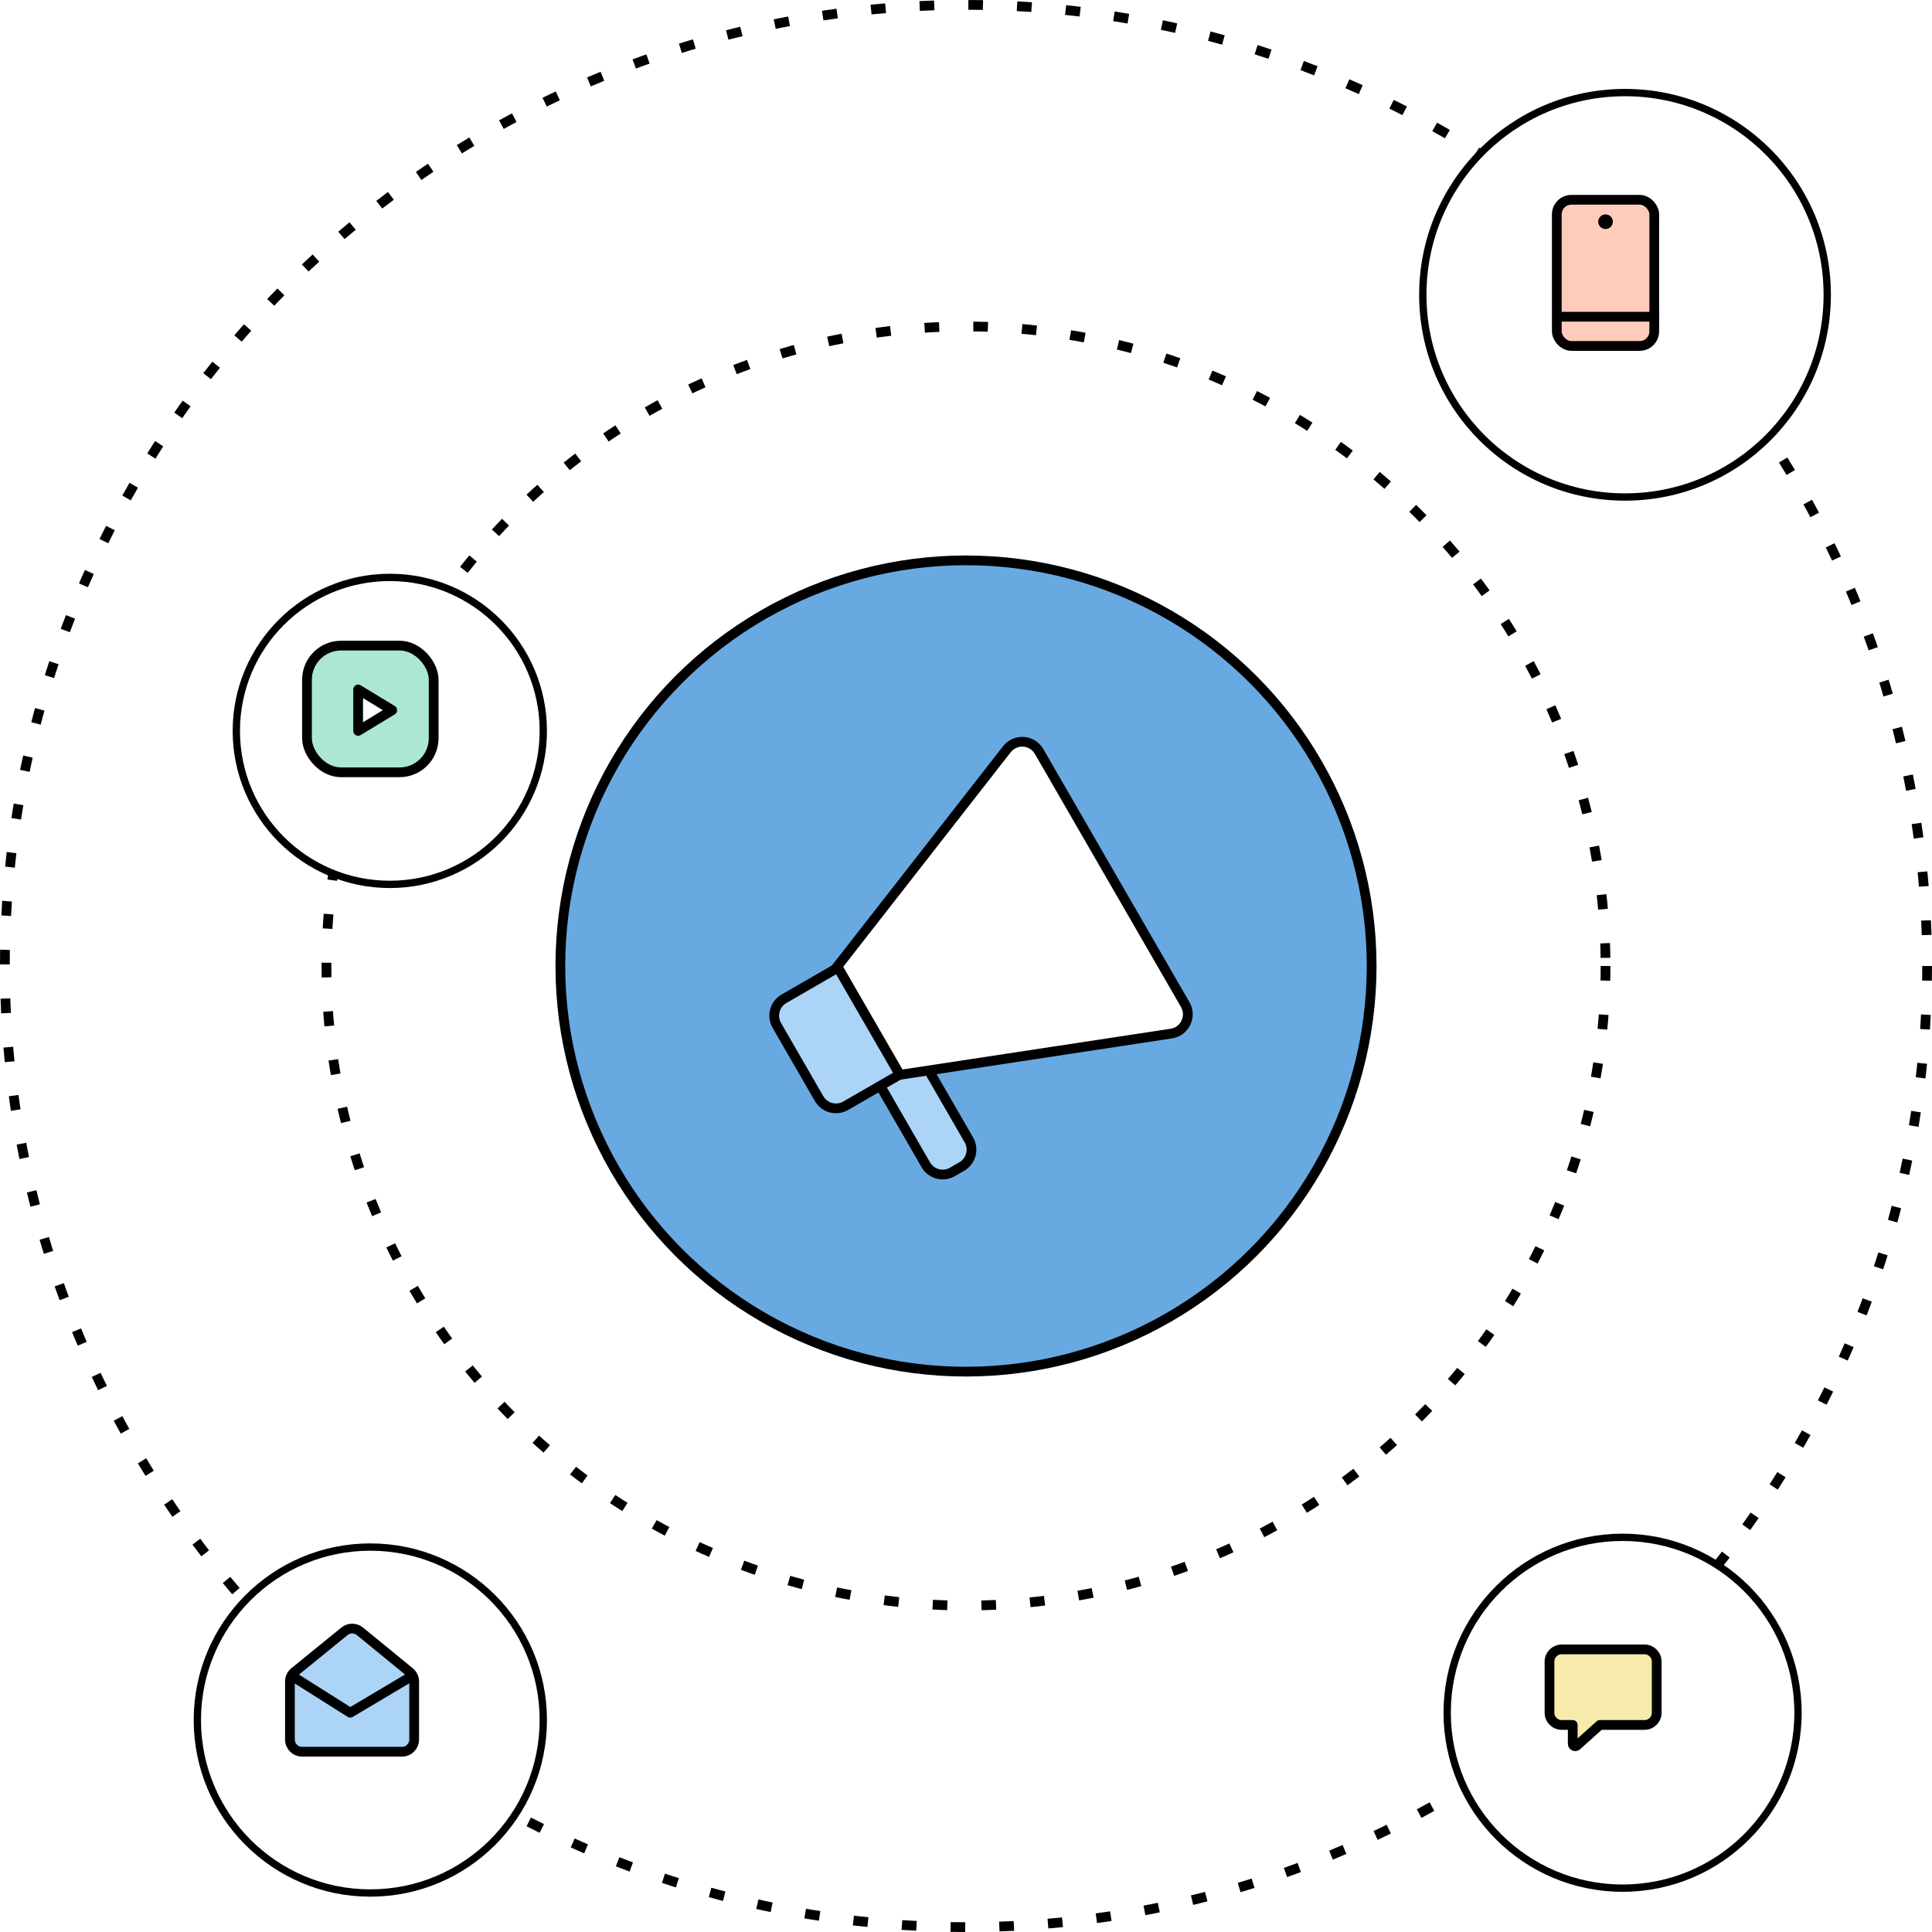 <svg width="793" height="793" viewBox="0 0 793 793" fill="none" xmlns="http://www.w3.org/2000/svg">
<circle cx="396.5" cy="396.5" r="262.5" stroke="black" stroke-width="4" stroke-dasharray="6 14"/>
<circle cx="396.5" cy="396.5" r="394.5" stroke="black" stroke-width="4" stroke-dasharray="6 14"/>
<circle cx="396.5" cy="396.5" r="166.5" fill="#68A9E2" stroke="black" stroke-width="4"/>
<path d="M362.66 448.044C360.451 444.218 361.762 439.325 365.588 437.116L369.406 434.911C373.233 432.702 378.125 434.013 380.335 437.839L397.681 467.885C399.891 471.711 398.58 476.604 394.753 478.813L390.935 481.018C387.108 483.227 382.216 481.916 380.007 478.09L362.66 448.044Z" fill="#ACD4F7" stroke="black" stroke-width="4"/>
<path d="M413.274 307.534L343.664 396.71L369.333 441.17L480.751 424.236C486.321 423.389 489.294 417.205 486.478 412.327L426.508 308.457C423.672 303.544 416.765 303.062 413.274 307.534Z" fill="white" stroke="black" stroke-width="4"/>
<path d="M318.85 420.883C316.641 417.057 317.952 412.164 321.779 409.955L343.928 397.167L369.275 441.069L347.125 453.857C343.299 456.066 338.406 454.755 336.197 450.929L318.85 420.883Z" fill="#ACD4F7" stroke="black" stroke-width="4"/>
<g filter="url(#filter0_d_528_463)">
<circle cx="144" cy="697" r="71" fill="white"/>
<circle cx="144" cy="697" r="71" stroke="black" stroke-width="3"/>
</g>
<g filter="url(#filter1_d_528_463)">
<circle cx="659" cy="112" r="83" fill="white"/>
<circle cx="659" cy="112" r="83" stroke="black" stroke-width="3"/>
</g>
<g filter="url(#filter2_d_528_463)">
<circle cx="658" cy="694" r="72" fill="white"/>
<circle cx="658" cy="694" r="72" stroke="black" stroke-width="3"/>
</g>
<path d="M636 703.013V682C636 679.239 638.239 677 641 677H675C677.761 677 680 679.239 680 682V703.013C680 705.774 677.761 708.013 675 708.013H656.675L647.21 716.504C646.566 717.081 645.542 716.624 645.542 715.759V708.013H641C638.239 708.013 636 705.774 636 703.013Z" fill="#F7EBAC" stroke="black" stroke-width="4" stroke-linecap="round" stroke-linejoin="round"/>
<g filter="url(#filter3_d_528_463)">
<circle cx="152" cy="291" r="63" fill="white"/>
<circle cx="152" cy="291" r="63" stroke="black" stroke-width="3"/>
</g>
<rect x="126" y="265" width="52" height="52" rx="14" fill="#ACE6D4" stroke="black" stroke-width="4"/>
<path d="M119 714V690.172C119 688.667 119.678 687.243 120.845 686.293L141.402 669.573C143.244 668.075 145.884 668.078 147.722 669.581L168.165 686.293C169.326 687.243 170 688.664 170 690.164V714C170 716.761 167.761 719 165 719H124C121.239 719 119 716.761 119 714Z" fill="#ACD4F7" stroke="black" stroke-width="4" stroke-linecap="round" stroke-linejoin="round"/>
<path d="M120 688L143.749 703L169 688" stroke="black" stroke-width="4" stroke-linecap="round" stroke-linejoin="round"/>
<path d="M147 300V283L161 291.5L147 300Z" fill="white" stroke="black" stroke-width="4" stroke-linecap="round" stroke-linejoin="round"/>
<rect x="639" y="82" width="40" height="60" rx="6" fill="#FFCCBC" stroke="black" stroke-width="4"/>
<line x1="638" y1="130" x2="681" y2="130" stroke="black" stroke-width="4"/>
<circle cx="659" cy="91" r="3" fill="black"/>
<defs>
<filter id="filter0_d_528_463" x="71.5" y="624.5" width="153" height="154" filterUnits="userSpaceOnUse" color-interpolation-filters="sRGB">
<feFlood flood-opacity="0" result="BackgroundImageFix"/>
<feColorMatrix in="SourceAlpha" type="matrix" values="0 0 0 0 0 0 0 0 0 0 0 0 0 0 0 0 0 0 127 0" result="hardAlpha"/>
<feOffset dx="8" dy="9"/>
<feComposite in2="hardAlpha" operator="out"/>
<feColorMatrix type="matrix" values="0 0 0 0 0.863 0 0 0 0 0.878 0 0 0 0 0.914 0 0 0 1 0"/>
<feBlend mode="normal" in2="BackgroundImageFix" result="effect1_dropShadow_528_463"/>
<feBlend mode="normal" in="SourceGraphic" in2="effect1_dropShadow_528_463" result="shape"/>
</filter>
<filter id="filter1_d_528_463" x="574.5" y="27.5" width="177" height="178" filterUnits="userSpaceOnUse" color-interpolation-filters="sRGB">
<feFlood flood-opacity="0" result="BackgroundImageFix"/>
<feColorMatrix in="SourceAlpha" type="matrix" values="0 0 0 0 0 0 0 0 0 0 0 0 0 0 0 0 0 0 127 0" result="hardAlpha"/>
<feOffset dx="8" dy="9"/>
<feComposite in2="hardAlpha" operator="out"/>
<feColorMatrix type="matrix" values="0 0 0 0 0.863 0 0 0 0 0.878 0 0 0 0 0.914 0 0 0 1 0"/>
<feBlend mode="normal" in2="BackgroundImageFix" result="effect1_dropShadow_528_463"/>
<feBlend mode="normal" in="SourceGraphic" in2="effect1_dropShadow_528_463" result="shape"/>
</filter>
<filter id="filter2_d_528_463" x="584.5" y="620.5" width="155" height="156" filterUnits="userSpaceOnUse" color-interpolation-filters="sRGB">
<feFlood flood-opacity="0" result="BackgroundImageFix"/>
<feColorMatrix in="SourceAlpha" type="matrix" values="0 0 0 0 0 0 0 0 0 0 0 0 0 0 0 0 0 0 127 0" result="hardAlpha"/>
<feOffset dx="8" dy="9"/>
<feComposite in2="hardAlpha" operator="out"/>
<feColorMatrix type="matrix" values="0 0 0 0 0.863 0 0 0 0 0.878 0 0 0 0 0.914 0 0 0 1 0"/>
<feBlend mode="normal" in2="BackgroundImageFix" result="effect1_dropShadow_528_463"/>
<feBlend mode="normal" in="SourceGraphic" in2="effect1_dropShadow_528_463" result="shape"/>
</filter>
<filter id="filter3_d_528_463" x="87.5" y="226.5" width="137" height="138" filterUnits="userSpaceOnUse" color-interpolation-filters="sRGB">
<feFlood flood-opacity="0" result="BackgroundImageFix"/>
<feColorMatrix in="SourceAlpha" type="matrix" values="0 0 0 0 0 0 0 0 0 0 0 0 0 0 0 0 0 0 127 0" result="hardAlpha"/>
<feOffset dx="8" dy="9"/>
<feComposite in2="hardAlpha" operator="out"/>
<feColorMatrix type="matrix" values="0 0 0 0 0.863 0 0 0 0 0.878 0 0 0 0 0.914 0 0 0 1 0"/>
<feBlend mode="normal" in2="BackgroundImageFix" result="effect1_dropShadow_528_463"/>
<feBlend mode="normal" in="SourceGraphic" in2="effect1_dropShadow_528_463" result="shape"/>
</filter>
</defs>
</svg>
